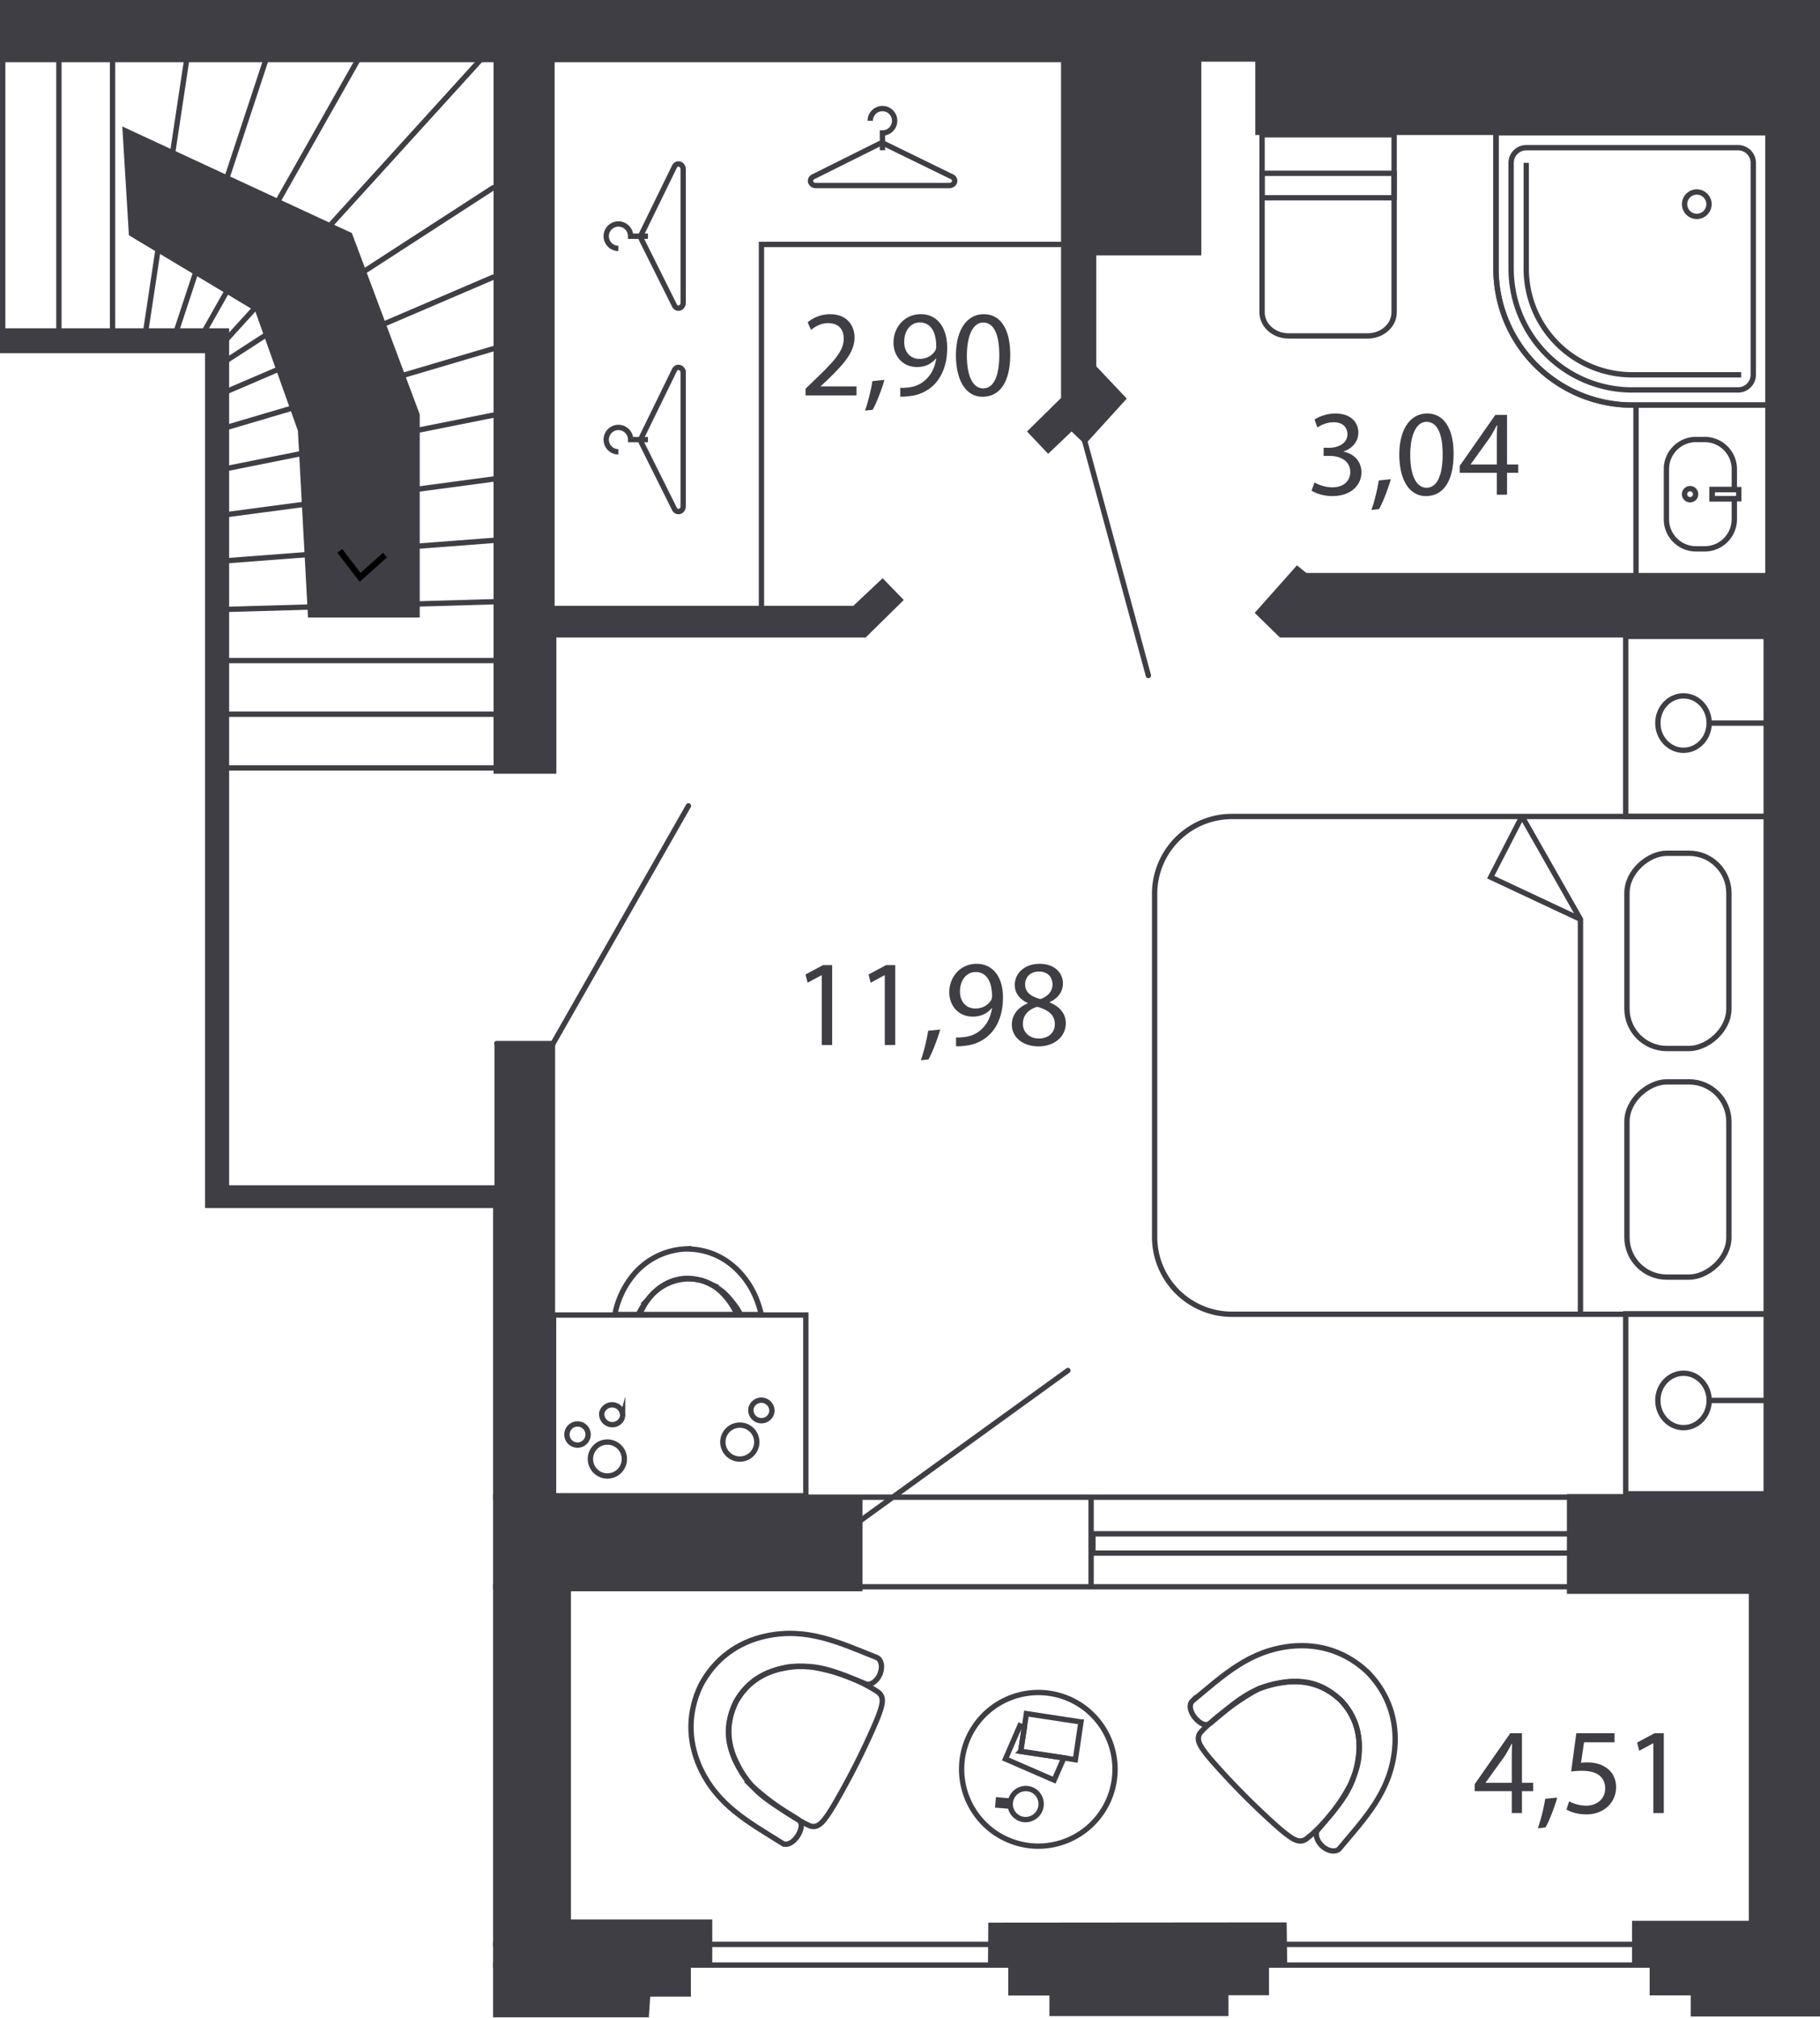 <svg version="1.1" xmlns="http://www.w3.org/2000/svg" xmlns:xlink="http://www.w3.org/1999/xlink" viewBox="74.174 145.244 85.47 94.72"><path fill="none" d="M97.33 239.964v-36.627H82.482V163.11h-8.308v-17.866h85.47v94.72H97.33z" data-name="Selection 1"></path><path fill="none" d="M100.987 235.353v-19.904h-.744v-14.564H84.935v-40.228H74.426v-12.491h49.576v3.417h6.587v-3.445h2.535v3.445h23.949l-.055 63.799h-.717v20.035h-5.484v.982h-16.208l-.012-.91-14.01.013-.007.897h-12.958v-1.046h-6.635z"></path><clipPath id="a"><path fill="none" d="M97.33 239.964v-36.627H82.482V163.11h-8.308v-17.866h85.47v94.72H97.33z"></path></clipPath><g clip-path="url(#a)"><defs><clipPath></clipPath><clipPath></clipPath><clipPath></clipPath></defs><g data-name="Layer 7"><path fill="none" stroke="#3e3e44" stroke-linecap="round" stroke-linejoin="round" stroke-width=".25" d="M100.144 194.235h-2.64m2.64 0 6.36-11.16m18.6-17.16 3 11.04" data-name="исходник"></path><g data-name="ЛЕСТНИЦА"><path fill="none" stroke="#3e3e44" stroke-linecap="round" stroke-linejoin="round" stroke-width=".25" d="M84.74 181.294h12.6m-12.6-2.52h12.6m-12.6-2.52h12.6m-12.6-2.4 12.6-.36m-12.6-1.92 12.6-.96m-12.6-1.2 12.6-1.68m-23.04-6.96v-12.72m10.44 19.2 12.6-2.52m-12.6.6 12.6-3.72m-12.6 2.04 12.6-5.4m-12.6 3.96 12.6-8.16m-12.6 7.2 12-13.2m-12.96 12.72 7.2-12.72m-8.52 12.72 4.2-12.72m-5.64 12.72 1.92-12.72m-3.48 12.72v-12.72m-2.52 12.72v-12.72"></path><path fill="#3e3e44" d="M88.638 174.233h5.247v-9.537l-3.187-8.512-10.781-5.003.31 5.107 5.932 3.559 2.005 5.618.474 8.768z"></path><path d="M80.342 154.325c12.11 2.035 11.02 15.707 10.761 17.927" fill="none" stroke="#3e3e44" stroke-linecap="round" stroke-linejoin="round" stroke-width=".287"></path><path d="m90.016 171.19.228-.174.86 1.121 1.055-.94.19.215-1.286 1.144-1.047-1.366z"></path></g><g data-name="окна" fill="none" stroke="#3e3e44" stroke-linecap="round" stroke-linejoin="round" stroke-width=".25"><path d="M281.538 237.494H96.576v-.97h184.962zM84.655 218.021h-25.39v-.905h25.39zm67.568.133h-26.724v-.905h26.724zm-26.809 1.436v-4.015"></path><path d="M149.829 219.736H3.473v-4.206H149.83zm-25.504-10.153-10.457 7.562"></path></g><g data-name="стены" fill="#3e3e44"><path d="M114.246 173.685H100.22v-25.52h24.88l.63-2.92H45.048v6h-1.515v1.405h1.404v62.71h-5.358v4.73h4.804v15.372H37.62v2.18h.961v1.368h1.885l.089.954h8.598V239h1.93v-1.46h7.358v-5.237h-2.977v-8.075h4.41v-4.216h1.791v-4.658H47.829v-67.188h49.524v33.401h2.949v-6.394h14.523l1.791-1.763-.992-1.02-1.378 1.295z"></path><path d="M192.376 163.626v-18.382h-68.37l-.004 2.922v15.763l-1.598 1.571.992 1.048 1.102-1.048.634.607 1.957-2.15-1.433-1.516v-5.208h4.933v-9.095h2.535v3.445h23.949v20.559h-21.551l-.441-.358-1.984 2.232 1.185 1.157h22.736v40.209h-9.26v4.685h8.543v15.35h-5.484v2.15h.827v1.35h1.929v.992h8.708V239h1.957v-1.432h.992v-2.205h-4.74v-15.268h8.516v-4.822H159.8v-40.126h22.709l1.185-1.158-2.067-2.15-.441.36h-21.413V151.5h23.783v-3.39h2.563v9.178h4.85v5.07l-1.405 1.489 2.094 2.177.496-.524 1.103 1.075 1.02-1.047-1.902-1.902zm-71.79 71.876-.015 2.006h.953v1.415h1.932v.966h8.409v-.98h1.904v-1.442h.854l-.026-1.977-14.01.012zm50.375-136.091v2.79h-.75v19.88h-70.02v24.9h-2.79v-25.1h-42.07l-1.08-1.05 1.02-1.05.65.69h34.19v-10.14h7.29v-14.43h-2.63v3.51h-24.08v-3.45h-24.47v14.97l.91.91-.91 1.01-1.31-1.22v-29.45h-25.96v-1.22h28.88v12.26l49.6-.24v-67.01h-9.15v-4.65h8.46V5.961h-7.61v-4.56h2.07V.051h11.55v1.32h2.06v4.59h-3.84v15.42h3.55v4.56h-4.27v93.32h36.85v-93.12h-3.45v-4.73h36.95v4.66h-2.17v21.13h2.2v3.45h-3.7v2h-2.47v-15.62h-24.6v37.8h24.57v-3.25h2.56v12.31h-2.46v-6.63h-24.64v22.21h24.54v-2.62h2.56v2.56h3.97zm-66.317 140.537H96.1v-.938h-1.974v-1.49h-7.314v-5.21h2.848v-8.058h-4.337v-4.24h-1.78v-4.628H97.33v-13.43H83.802v-40.132H72.766v-1.165h12.169v40.228h12.46v-6.731h2.848v21.295h14.434v4.498h-13.69v15.406h6.635v2.2h-1.004v1.424h-1.91l-.064.971z"></path></g><g data-name="МЕБЕЛЬ" fill="none" stroke="#3e3e44" stroke-miterlimit="10" stroke-width=".25"><path d="M125.188 225.487a3.61 3.61 0 0 0-5.556 1.369 3.625 3.625 0 0 0 1.052 4.264c.244.196.514.36.803.486.88.387 1.86.408 2.755.058a3.61 3.61 0 0 0 .946-6.177Z"></path><path d="m122.107 227.462.169-1.108-.208-.093-.676 1.557 2.286.993.457-1.043-2.028-.306Z"></path><path fill-rule="evenodd" d="m124.938 226.082-.263 1.772-.54-.086-2.028-.306.169-1.108.1-.664 2.562.392z"></path><path d="M122.798 229.364a.73.73 0 0 0-1.12.28.72.72 0 0 0 .215.865.8.8 0 0 0 .156.097.723.723 0 0 0 .557.006.732.732 0 0 0 .192-1.248Zm-1.76.624.555.047.021-.243-.555-.047-.021.243Z"></path><path d="M114.369 228.092c-.418.825-1.015 1.901-1.286 2.299-.277.41-.493.666-.83.582-.254-.077-1.673-.865-2.83-1.951a5.5 5.5 0 0 1-.726-1.137c-.429-.959-.42-1.78.027-2.729.492-.905 1.27-1.404 2.297-1.625.447-.101.884-.05 1.269-.027 1.713.265 2.93 1.034 3.143 1.194.268.222.19.544.023 1.011-.16.453-.677 1.574-1.087 2.383Z" fill-rule="evenodd"></path><path d="M110.938 231.789c.205.103.488-.043.695-.356.194-.32.254-.628.01-.783-1.344-.843-2.274-1.298-2.946-2.8-.4-.894-.396-1.793.02-2.679.46-.845 1.184-1.382 2.142-1.588 1.607-.344 2.524.136 4 .723.193.063.502-.134.638-.468.143-.345.068-.673-.137-.777-1.77-.704-3.282-1.438-5.239-1.01-1.325.293-2.382 1.077-3.032 2.295l-.006.013c-.598 1.244-.605 2.56-.06 3.805.814 1.828 2.3 2.613 3.915 3.625Z"></path><path d="M132.6 229.52c-.653-.655-1.488-1.56-1.78-1.941-.304-.393-.48-.677-.293-.971.153-.217 1.345-1.318 2.74-2.077a5.61 5.61 0 0 1 1.307-.332c1.045-.107 1.822.16 2.583.88.705.752.935 1.647.823 2.692-.044.456-.23.855-.372 1.213-.789 1.544-1.901 2.459-2.119 2.61-.295.185-.577.01-.968-.295-.38-.294-1.282-1.136-1.922-1.779Z" fill-rule="evenodd"></path><path d="M130.164 225.103c-.162.162-.113.477.12.772.244.285.517.438.74.256 1.222-1.014 1.946-1.754 3.582-1.921.976-.1 1.828.186 2.538.86.658.701.942 1.556.837 2.531-.177 1.634-.92 2.354-1.94 3.57-.12.165-.03.52.244.754.283.244.618.276.78.114 1.224-1.46 2.395-2.666 2.603-4.658.136-1.35-.277-2.6-1.23-3.6l-.01-.01c-.994-.957-2.242-1.376-3.594-1.249-1.992.2-3.203 1.365-4.67 2.581Z"></path><rect x="159.288" y="198.259" width="9.165" height="4.788" rx="1.869" ry="1.869" transform="rotate(-90 163.87 200.653)"></rect><rect x="159.288" y="187.526" width="9.165" height="4.788" rx="1.869" ry="1.869" transform="rotate(-90 163.87 189.92)"></rect><path d="M157.117 183.574v23.368h-25.092a3.63 3.63 0 0 1-3.628-3.628v-16.112a3.63 3.63 0 0 1 3.628-3.628h25.092Z"></path><path d="M148.395 206.942V188.4l-2.656-4.673a.1.1 0 0 0-.173.003l-1.386 2.693 4.215 1.977"></path><rect x="148.39" y="187.489" width="9.165" height="4.788" rx="1.869" ry="1.869" transform="rotate(90 152.972 189.883)"></rect><rect x="148.39" y="198.221" width="9.165" height="4.788" rx="1.869" ry="1.869" transform="rotate(90 152.972 200.615)"></rect><path d="M157.117 175.12v8.453h-6.598v-8.453zm0 31.799v8.452h-6.598v-8.452z"></path><ellipse cx="153.234" cy="179.189" rx="1.205" ry="1.277"></ellipse><path d="M154.439 179.19h2.678"></path><ellipse cx="153.234" cy="210.988" rx="1.205" ry="1.277"></ellipse><path d="M154.439 210.988h2.678"></path><path fill-rule="evenodd" d="M165.862 164.33v8.018h-6.248"></path><g fill-rule="evenodd"><path d="M133.443 151.572h6.201v8.335c0 .61-.558 1.107-1.241 1.107h-3.718c-.684 0-1.242-.498-1.242-1.107v-8.335Z"></path><path d="M133.443 153.38h6.201v1.149h-6.201v-1.15z"></path></g><path d="M154.226 165.877h-.407c-.765 0-1.387.622-1.387 1.387v2.359c0 .765.622 1.387 1.387 1.387h.407a1.39 1.39 0 0 0 1.394-1.387v-.965h-1.043v-.43h1.043v-.964a1.39 1.39 0 0 0-1.394-1.387Z" fill-rule="evenodd"></path><path d="M153.543 168.183a.26.26 0 1 1 0 .521.26.26 0 0 1 0-.521Z" fill-rule="evenodd"></path><path d="M154.577 168.229h1.25v.429h-1.25z"></path><path fill-rule="evenodd" d="M151.003 164.364v8.018h6.249m-12.824-20.915h12.793v12.793h-6.397a6.397 6.397 0 0 1-6.396-6.396v-6.397Z"></path><path d="M150.824 164.26h6.397v-12.793h-12.793m0 6.397a6.397 6.397 0 0 0 6.396 6.396m-6.396-12.793v6.397m11.371-5.686h-9.95m10.661.71a.71.71 0 0 0-.71-.71m.71 10.661v-9.95m-.71 10.66a.71.71 0 0 0 .71-.71m-5.686.71h4.975m-10.66-5.685a5.686 5.686 0 0 0 5.685 5.686m-5.686-10.661v4.975m.711-5.686a.71.71 0 0 0-.71.71"></path><path d="M153.285 154.83a.573.573 0 1 1 1.146 0 .573.573 0 0 1-1.146 0Z" fill-rule="evenodd"></path><path d="M150.824 162.84h5.118m-10.093-4.976a4.975 4.975 0 0 0 4.975 4.975m-4.975-9.95v4.975m-33.832 57.599H100.17v-8.485h11.847z"></path><path d="M108.947 206.954c-.002-.003-.002-.007-.003-.01-.128-.26-.316-.51-.547-.775a2.34 2.34 0 0 0-.77-.596c-.078-.04-.148-.08-.225-.112a1.952 1.952 0 0 0-.199-.078.888.888 0 0 0-.207-.053 2.551 2.551 0 0 0-.572-.049 2.459 2.459 0 0 0-1.497.613c-.066.062-.132.124-.19.195a.894.894 0 0 0-.114.14c-.034.026-.058.061-.083.088a3.52 3.52 0 0 0-.385.637h4.792Z" fill-rule="evenodd"></path><path d="M104.209 206.954c.1-.235.227-.473.414-.725a.894.894 0 0 1 .114-.14c.058-.07.124-.141.19-.195a2.234 2.234 0 0 1 1.462-.637c.213.001.418.02.607.073.069.006.138.03.207.053.069.023.13.046.199.078.077.032.147.072.225.112.217.129.42.301.597.508.264.302.436.587.566.873h1.136c-.163-.679-.428-1.317-.962-1.92-.682-.762-1.582-1.175-2.622-1.157h-.008a3.384 3.384 0 0 0-2.53 1.365 4.138 4.138 0 0 0-.756 1.712h1.16Z"></path><path d="M108.13 212.82a.796.796 0 1 0 1.575.246.796.796 0 1 0-1.575-.246Zm1.311-1.455a.497.497 0 1 0 .982.154.498.498 0 0 0-.982-.154Zm-6.938 3.145a.796.796 0 1 0 .39-1.545.796.796 0 1 0-.39 1.545Zm-1.329-1.44a.497.497 0 1 0-.361-.603.497.497 0 0 0 .361.603Zm2.237-1.314a.498.498 0 0 0-.975-.193.498.498 0 0 0 .975.193Zm21.209-55.036h-14.687v17.742" fill-rule="evenodd"></path><path d="M103.216 166.456a.573.573 0 1 1 .573-.573h.812"></path><path d="M106.257 162.748v6.256c0 .262-.298.356-.411.129l-1.543-3.095a.293.293 0 0 1-.002-.255l1.544-3.162c.111-.229.412-.137.412.127Zm-3.041-5.843a.573.573 0 1 1 .573-.573h.812"></path><path d="M106.257 153.197v6.256c0 .263-.298.356-.411.13l-1.543-3.095a.293.293 0 0 1-.002-.256l1.544-3.161c.111-.23.412-.137.412.126Zm8.785-2.283a.573.573 0 1 1 .573.573v.812"></path><path d="M118.75 153.955h-6.256c-.263 0-.356-.298-.13-.411L115.46 152a.293.293 0 0 1 .256-.001l3.161 1.543c.23.111.137.412-.126.412Z"></path></g><path d="M112.764 191.026h-.011l-.652.351-.098-.386.819-.438h.432v3.749h-.49v-3.276Zm2.961 0h-.012l-.652.351-.098-.386.82-.438h.432v3.749h-.49v-3.276Zm1.692 3.991c.127-.346.282-.963.345-1.384l.566-.058c-.139.49-.393 1.13-.554 1.402l-.357.04Zm1.655-1.072c.11.01.236 0 .41-.018.294-.041.57-.156.784-.363.248-.226.427-.554.496-.992h-.017c-.208.253-.508.397-.889.397-.669 0-1.102-.507-1.102-1.147 0-.71.514-1.332 1.282-1.332.766 0 1.239.617 1.239 1.585 0 .82-.276 1.396-.646 1.753a1.869 1.869 0 0 1-1.09.502c-.184.03-.346.036-.467.03v-.415Zm.184-2.152c0 .467.284.796.722.796.34 0 .606-.168.738-.392a.36.36 0 0 0 .046-.19c0-.641-.236-1.132-.773-1.132-.427 0-.733.381-.733.918Zm3.174.537c-.42-.197-.6-.52-.6-.843 0-.594.503-.997 1.166-.997.726 0 1.095.449 1.095.922 0 .318-.16.663-.623.876v.018c.468.185.756.52.756.969 0 .658-.56 1.09-1.274 1.09-.784 0-1.258-.461-1.258-1.01 0-.472.283-.813.744-1.008l-.006-.018Zm1.28.997c0-.45-.316-.674-.824-.819-.438.127-.674.421-.674.778-.018.375.27.71.75.71.455 0 .749-.283.749-.669Zm-1.395-1.875c-.006.375.283.578.716.693.322-.11.57-.341.57-.68 0-.3-.179-.612-.634-.612-.422 0-.652.276-.652.6Zm22.855 38.906v-1.027h-1.743v-.329l1.673-2.393h.548v2.33h.525v.392h-.525v1.027h-.478Zm0-1.42v-1.25c0-.197.005-.393.017-.59h-.017c-.116.22-.208.382-.312.555l-.917 1.275v.01h1.229Zm1.224 2.136a8.6 8.6 0 0 0 .346-1.385l.565-.058c-.138.49-.392 1.131-.553 1.402l-.358.04Zm3.6-4.039h-1.43l-.145.964c.086-.011.168-.017.305-.017.295 0 .577.057.808.202.294.161.536.49.536.957 0 .732-.582 1.28-1.396 1.28-.409 0-.75-.115-.934-.23l.127-.387c.156.093.462.208.807.208.473 0 .89-.312.883-.813 0-.485-.329-.825-1.073-.825a4 4 0 0 0-.524.034l.242-1.8h1.794v.427Zm1.824.047h-.012l-.652.352-.098-.387.82-.438h.432v3.749h-.49v-3.276Zm-15.912-59.19c.143.086.473.23.83.23.646 0 .853-.409.848-.726-.006-.526-.479-.75-.97-.75h-.281v-.381h.282c.369 0 .836-.19.836-.635 0-.3-.19-.564-.657-.564-.3 0-.588.132-.75.248l-.138-.37c.201-.144.582-.288.986-.288.738 0 1.072.438 1.072.894 0 .392-.236.72-.692.888v.012c.462.086.831.432.837.958 0 .6-.474 1.124-1.367 1.124-.421 0-.79-.133-.975-.254l.139-.386Zm2.672 1.292c.127-.347.282-.964.345-1.385l.566-.058c-.139.49-.393 1.131-.554 1.402l-.357.04Zm3.858-2.631c0 1.275-.478 1.979-1.303 1.979-.732 0-1.234-.687-1.246-1.926 0-1.264.548-1.95 1.31-1.95.784 0 1.24.704 1.24 1.897Zm-2.035.058c0 .975.3 1.529.76 1.529.514 0 .762-.606.762-1.564 0-.922-.23-1.528-.761-1.528-.439 0-.761.542-.761 1.563Zm4.067 1.857v-1.026h-1.742v-.33l1.673-2.393h.548v2.33h.525v.393h-.525v1.026h-.479Zm0-1.419v-1.25c0-.197.006-.393.018-.59h-.018c-.115.22-.208.381-.311.554l-.917 1.275v.011h1.228Zm-32.465-3.243v-.312l.398-.385c.958-.912 1.395-1.397 1.395-1.962 0-.38-.178-.733-.738-.733-.34 0-.622.174-.796.318l-.16-.358c.253-.213.628-.38 1.055-.38.807 0 1.147.553 1.147 1.09 0 .692-.502 1.251-1.292 2.013l-.294.276v.012h1.679v.421h-2.394Zm2.793.716c.127-.347.283-.964.346-1.385l.566-.058c-.14.49-.393 1.131-.554 1.402l-.358.04Zm1.656-1.073c.11.011.236 0 .41-.018.294-.04.57-.155.784-.363.248-.225.427-.554.496-.993h-.017c-.208.254-.508.399-.888.399-.67 0-1.103-.508-1.103-1.148 0-.71.514-1.333 1.282-1.333.766 0 1.239.618 1.239 1.586 0 .82-.277 1.397-.646 1.754a1.875 1.875 0 0 1-1.09.502 2.41 2.41 0 0 1-.467.029v-.415Zm.184-2.152c0 .467.284.796.722.796.34 0 .605-.167.738-.393a.36.36 0 0 0 .046-.189c0-.64-.236-1.13-.773-1.13-.427 0-.733.38-.733.916Zm4.98.593c0 1.276-.479 1.98-1.304 1.98-.732 0-1.234-.687-1.246-1.926 0-1.264.548-1.95 1.31-1.95.784 0 1.24.704 1.24 1.897Zm-2.036.059c0 .975.3 1.529.761 1.529.513 0 .761-.607.761-1.564 0-.922-.23-1.528-.76-1.528-.44 0-.762.542-.762 1.563Z" data-name="цифры" fill="#3e3e44"></path></g></g></svg>